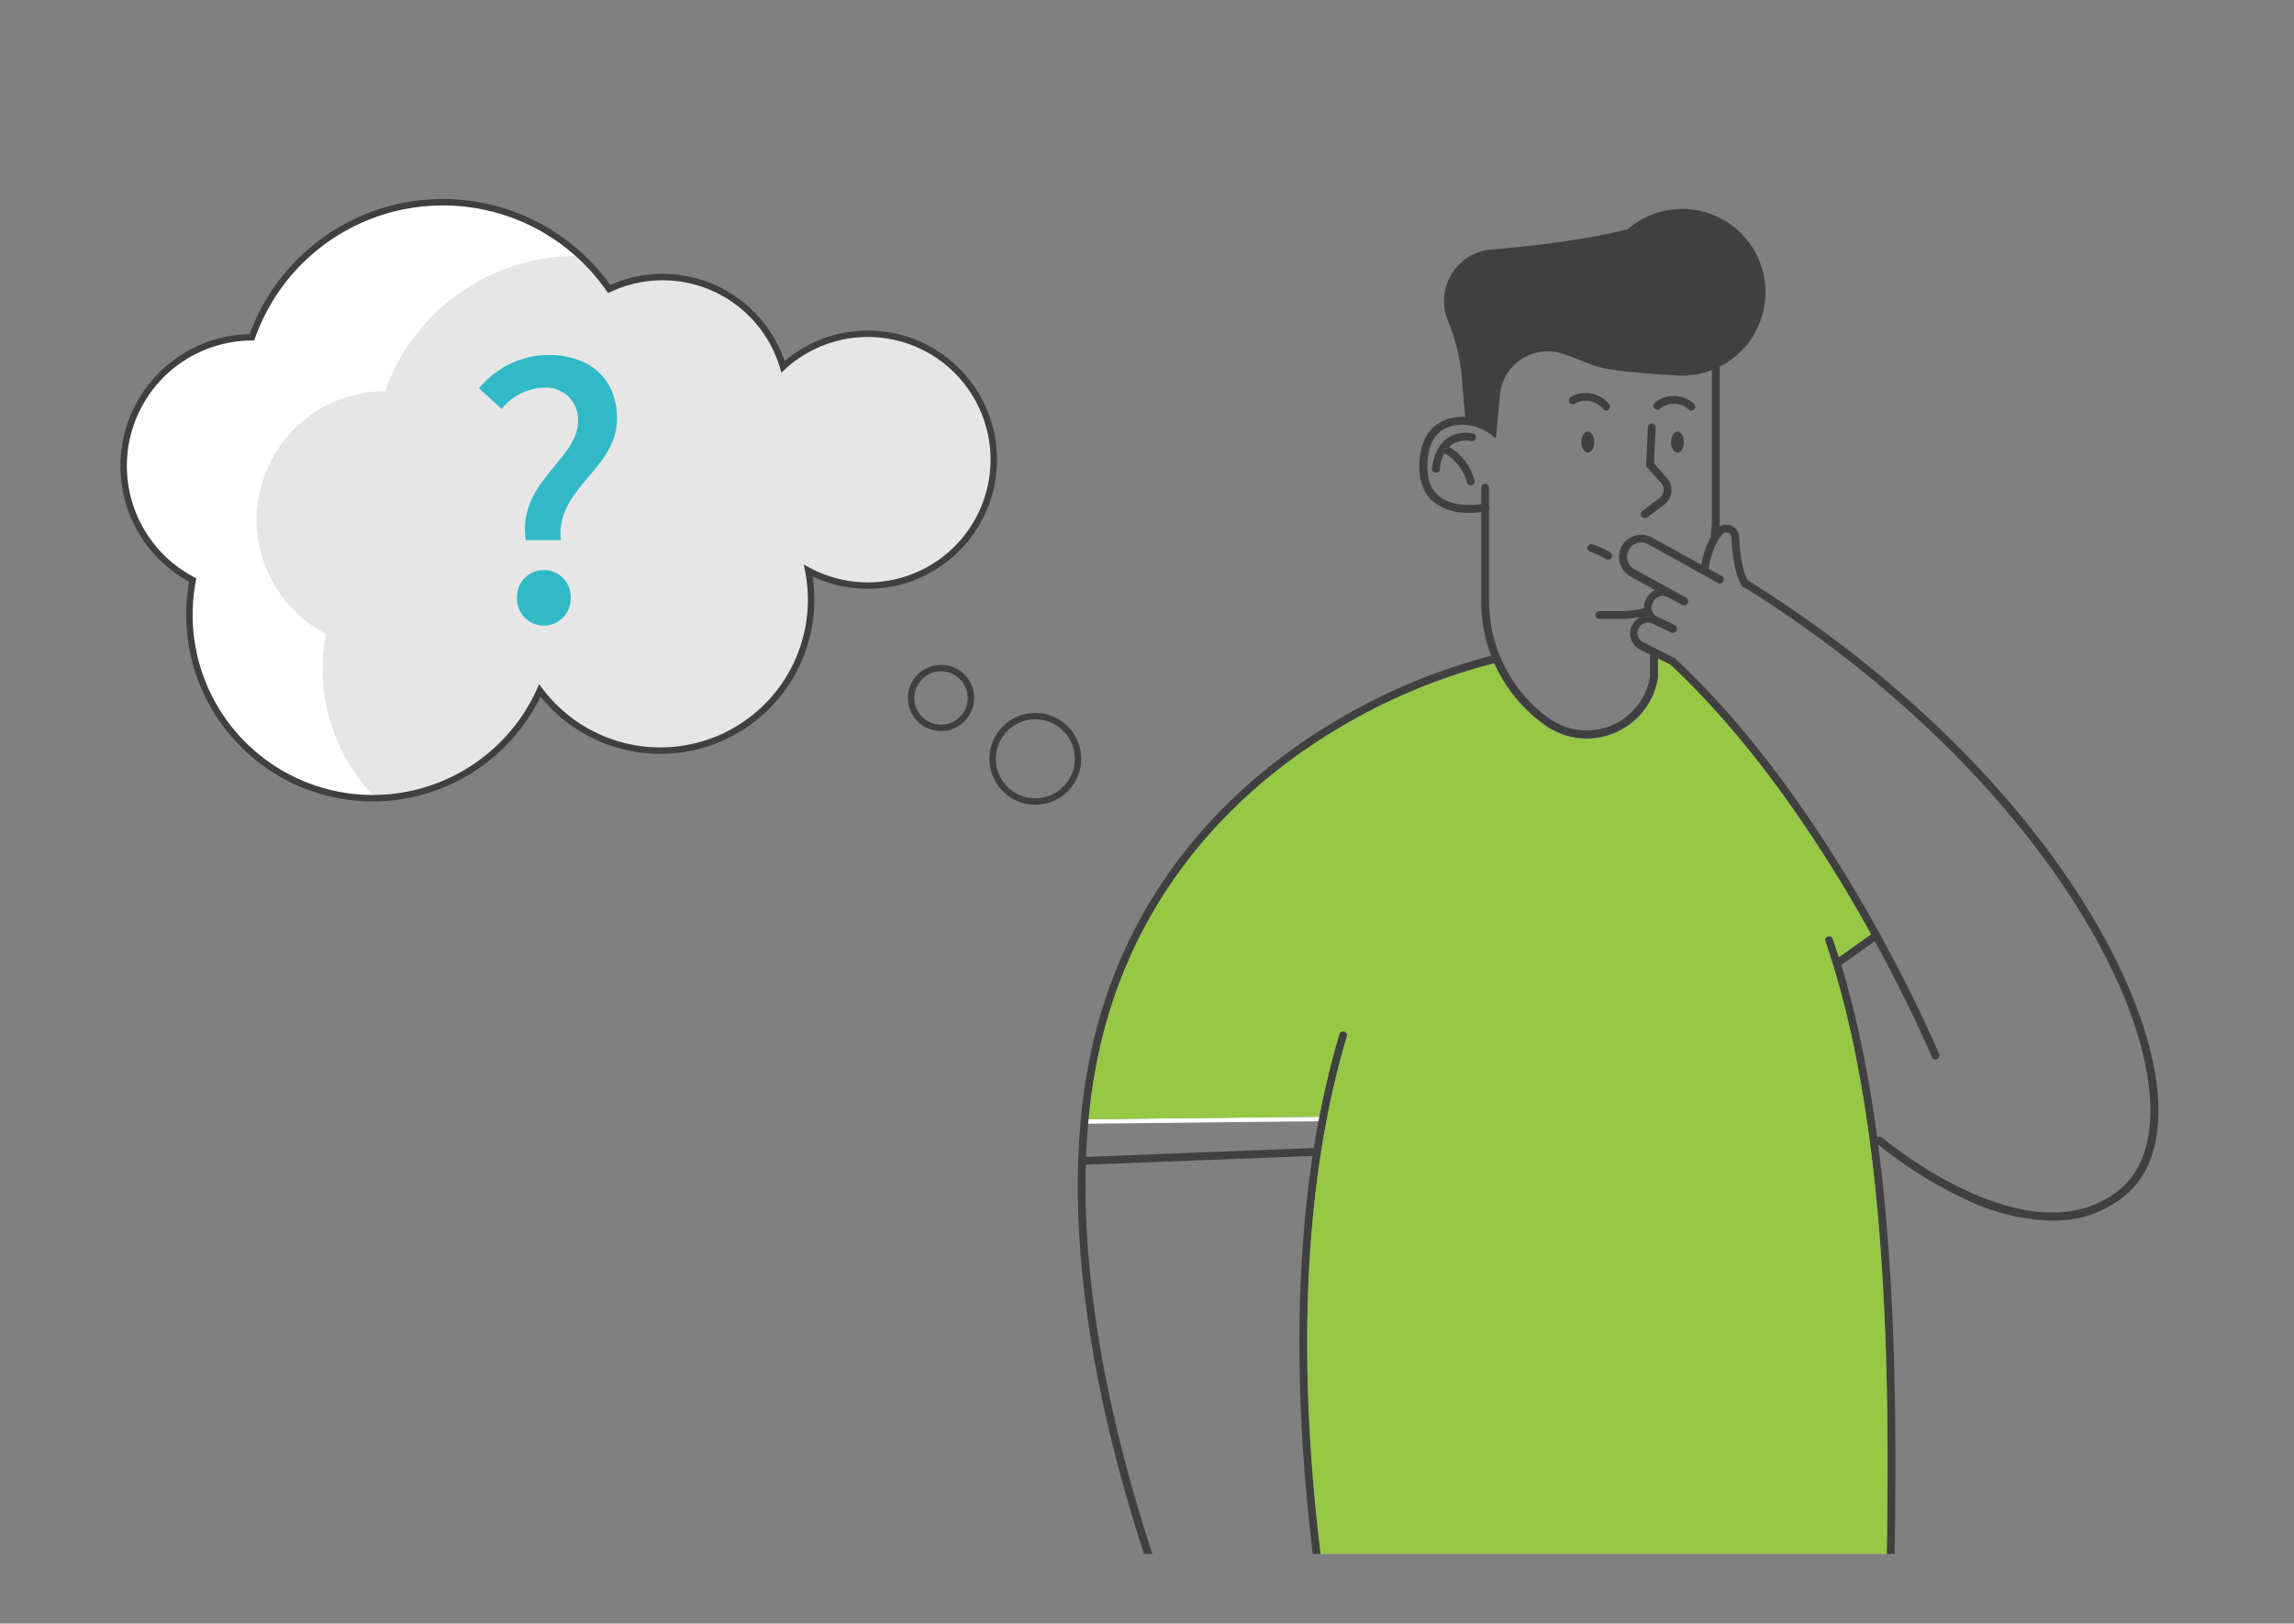 <svg id="レイヤー_1" data-name="レイヤー 1" xmlns="http://www.w3.org/2000/svg" xmlns:xlink="http://www.w3.org/1999/xlink" viewBox="0 0 374.35 264.98"><rect x="0" y="0" width="374.35" height="264.98" fill="#808080" stroke="none"/><defs><style>.cls-1,.cls-6{fill:none;}.cls-2{clip-path:url(#clip-path);}.cls-3{fill:#404040;}.cls-4{fill:#fff;}.cls-5{fill:#96c846;}.cls-6{stroke:#404040;stroke-miterlimit:10;stroke-width:1.05px;}.cls-7{fill:#e6e6e6;}.cls-8{fill:#32b9c8;}</style><clipPath id="clip-path"><rect class="cls-1" x="5.36" y="27.37" width="368.22" height="226.24"/></clipPath></defs><g class="cls-2"><path class="cls-3" d="M272.69,72.15c0,.94.47,1.71,1.05,1.71s1.06-.77,1.06-1.71-.48-1.71-1.06-1.71S272.69,71.21,272.69,72.15Z"/><path class="cls-3" d="M258.06,72.15c0,.94.47,1.71,1.05,1.71s1.06-.77,1.06-1.71-.48-1.71-1.06-1.71S258.06,71.21,258.06,72.15Z"/><path class="cls-3" d="M264.6,101H261a.64.64,0,0,1-.64-.64.64.64,0,0,1,.64-.63h3.65a15.09,15.09,0,0,0,4.07-.57.63.63,0,1,1,.35,1.22A16,16,0,0,1,264.6,101Z"/><path class="cls-3" d="M279.81,87.92h-.09a.64.64,0,0,1-.54-.73,15.25,15.25,0,0,0,.17-2.24V58.33a.64.64,0,1,1,1.28,0V84.94a16.47,16.47,0,0,1-.19,2.43A.64.64,0,0,1,279.81,87.92Z"/><path class="cls-3" d="M258.88,120.5a11.68,11.68,0,0,1-6.84-2.22A24.8,24.8,0,0,1,241.71,98.1l0-18.5a.67.67,0,0,1,.64-.64.64.64,0,0,1,.64.64L243,98.1a23.51,23.51,0,0,0,9.8,19.14,10.5,10.5,0,0,0,16.47-6.77v-4.06a.64.64,0,0,1,1.28,0v4.11a.41.41,0,0,1,0,.11,11.82,11.82,0,0,1-11.64,9.87Z"/><path class="cls-3" d="M239.76,83.7a9,9,0,0,1-5.83-1.8c-1.67-1.41-2.44-3.57-2.3-6.43s1.15-5.08,3-6.3c3.23-2.17,7.82-.61,8-.54a.64.64,0,0,1-.42,1.21s-4.19-1.43-6.89.39c-1.45,1-2.26,2.77-2.38,5.3s.5,4.26,1.84,5.4c2.7,2.28,7.46,1.27,7.51,1.26a.63.63,0,0,1,.27,1.24A14,14,0,0,1,239.76,83.7Z"/><path class="cls-3" d="M268.39,84.55a.62.62,0,0,1-.51-.26.64.64,0,0,1,.12-.89l2.81-2.11a1.69,1.69,0,0,0,.24-2.49l-2.26-2.51a.65.65,0,0,1-.16-.46l.28-6.14a.64.64,0,0,1,1.27,0l-.27,5.89L272,78a2.94,2.94,0,0,1,.75,2.27,3,3,0,0,1-1.17,2.09l-2.81,2.11A.6.6,0,0,1,268.39,84.55Z"/><path class="cls-3" d="M262.09,67a.64.64,0,0,1-.51-.27,3.62,3.62,0,0,0-4.65-.82.64.64,0,0,1-.85-.29.66.66,0,0,1,.29-.86A4.89,4.89,0,0,1,262.61,66a.65.65,0,0,1-.14.89A.62.62,0,0,1,262.09,67Z"/><path class="cls-3" d="M276,67a.67.67,0,0,1-.45-.19,3.6,3.6,0,0,0-4.71-.07.64.64,0,0,1-.89-.16.63.63,0,0,1,.15-.89,4.88,4.88,0,0,1,6.35.22.63.63,0,0,1,0,.9A.65.65,0,0,1,276,67Z"/><path class="cls-3" d="M234.32,77.16h-.08a.64.64,0,0,1-.55-.72c.3-2.35,1.17-4,2.59-5a5.46,5.46,0,0,1,4.17-.67.64.64,0,0,1-.33,1.23,4.25,4.25,0,0,0-3.15.51,5.51,5.51,0,0,0-2,4.06A.64.64,0,0,1,234.32,77.16Z"/><path class="cls-3" d="M240,79.21a.64.64,0,0,1-.62-.49,7.88,7.88,0,0,0-4.12-5,.64.64,0,0,1-.32-.84.62.62,0,0,1,.83-.33,9.06,9.06,0,0,1,4.85,5.87.63.63,0,0,1-.47.77Z"/><path class="cls-3" d="M176.48,190.11a.64.64,0,0,1,0-1.27l38.46-1.5a.64.64,0,0,1,.66.61.65.65,0,0,1-.61.67l-38.46,1.49Z"/><path class="cls-4" d="M177,183.4a.36.36,0,0,1-.36-.36.37.37,0,0,1,.36-.37l39-.42h0a.36.36,0,0,1,.36.36.37.37,0,0,1-.36.37l-39,.42Z"/><path class="cls-3" d="M226.57,298.38a.65.65,0,0,1-.52-.26l-4.83-6.66a1,1,0,0,1-.1-.21c-.18-.68-18.51-69-2.55-122.47a.64.64,0,0,1,.8-.43.63.63,0,0,1,.42.79c-15.55,52.1,1.7,118.52,2.53,121.66l4.77,6.57a.64.64,0,0,1-.15.89A.63.63,0,0,1,226.57,298.38Z"/><path class="cls-3" d="M206,298.88a.64.64,0,0,1-.57-.34A306.39,306.39,0,0,1,186.17,252c-7.8-24.41-15.18-59.49-6.1-88,7.72-24.2,24.65-38.43,37.5-46.1a96.15,96.15,0,0,1,26.3-11,.64.64,0,0,1,.26,1.25A95,95,0,0,0,218.19,119c-12.65,7.56-29.31,21.56-36.91,45.37-9,28.14-1.64,62.93,6.1,87.16a303.48,303.48,0,0,0,19.18,46.4.64.64,0,0,1-.26.86A.67.67,0,0,1,206,298.88Z"/><path class="cls-3" d="M308.18,280.64h0l-89,0a.64.64,0,1,1,0-1.27h0l88.37,0c0-4.44.06-10.19.19-16.8.56-28.47,1.5-76.14-9.85-108.91a.64.64,0,0,1,1.21-.42c11.42,33,10.48,80.8,9.91,109.36-.13,6.92-.25,12.9-.18,17.4a.59.59,0,0,1-.18.45A.6.6,0,0,1,308.18,280.64Z"/><path class="cls-3" d="M262.41,91.32a.68.68,0,0,1-.33-.09,12.08,12.08,0,0,0-2.53-1.16.64.64,0,1,1,.39-1.21,12.9,12.9,0,0,1,2.8,1.28A.63.63,0,0,1,263,91,.64.64,0,0,1,262.41,91.32Z"/><path class="cls-3" d="M315.84,172.91a.64.64,0,0,1-.59-.4c-.17-.39-16.6-39.75-42.74-64.08a.63.63,0,0,1,0-.9.65.65,0,0,1,.91,0C299.73,132,316.26,171.63,316.43,172a.66.66,0,0,1-.35.84A.69.69,0,0,1,315.84,172.91Z"/><path class="cls-3" d="M334.83,199.21a34.7,34.7,0,0,1-14.21-3.54,69.59,69.59,0,0,1-14.29-9,.64.64,0,1,1,.83-1c.24.2,24.28,20.42,38.82,8.4,3.63-3,5.31-8.17,4.86-14.92-1.47-21.85-24.76-57.52-66.42-83.44a.63.63,0,0,1-.21-.87.65.65,0,0,1,.88-.21c19.71,12.26,36.64,27.47,49,44,10.72,14.35,17.3,29.1,18.06,40.45.48,7.18-1.36,12.71-5.32,16A18.25,18.25,0,0,1,334.83,199.21Z"/><path class="cls-3" d="M274.81,98.8a.71.71,0,0,1-.31-.08l-8.42-4.64a3.63,3.63,0,0,1-1.52-4.74,3.55,3.55,0,0,1,2.16-1.89,3.61,3.61,0,0,1,2.86.27L280.93,94a.64.64,0,1,1-.61,1.12L269,88.84a2.35,2.35,0,0,0-3.26,1,2.36,2.36,0,0,0,1,3.08l8.42,4.63a.64.64,0,0,1,.25.87A.65.65,0,0,1,274.81,98.8Z"/><path class="cls-3" d="M284.75,95.86a.65.65,0,0,1-.54-.3c-1.17-1.89-1.56-5.35-1.68-7.92a.78.78,0,0,0-.52-.7.79.79,0,0,0-.87.19c-1.92,2-2.37,6.05-2.38,6.09a.63.63,0,1,1-1.26-.13c0-.19.49-4.53,2.73-6.84a2.08,2.08,0,0,1,3.57,1.33c.16,3.42.69,6,1.49,7.31a.63.63,0,0,1-.2.88A.69.69,0,0,1,284.75,95.86Z"/><path class="cls-3" d="M272.94,103.2a.66.66,0,0,1-.27-.06L270,101.89a3,3,0,0,1-1.31-4.23l.11-.19a3,3,0,0,1,4-1.11.64.64,0,0,1-.61,1.12,1.72,1.72,0,0,0-2.33.63l-.11.19a1.78,1.78,0,0,0-.16,1.39,1.75,1.75,0,0,0,.91,1l2.65,1.25a.63.63,0,0,1-.27,1.21Z"/><path class="cls-3" d="M272.94,108.6a.59.59,0,0,1-.29-.07L267.57,106a3,3,0,0,1,2.64-5.38l3,1.42a.64.64,0,1,1-.54,1.15l-3-1.42a1.73,1.73,0,0,0-2.23.71,1.7,1.7,0,0,0-.15,1.34,1.73,1.73,0,0,0,.87,1l5.08,2.59a.63.63,0,0,1,.28.85A.62.62,0,0,1,272.94,108.6Z"/><path class="cls-3" d="M300.15,157.59a.62.62,0,0,1-.52-.27.64.64,0,0,1,.15-.89l6-4.28a.63.63,0,0,1,.89.15.65.65,0,0,1-.15.89l-6,4.28A.63.63,0,0,1,300.15,157.59Z"/><path class="cls-3" d="M286.08,54.8a13.58,13.58,0,0,0-20.46-17.38c-9.76,2.47-22.19,3.25-23,3.39a8.45,8.45,0,0,0-6.38,11.43,31.46,31.46,0,0,1,2.31,9.33c.29,4,.7,7.82.7,7.82,2.5,0,4.86,2.17,4.86,2.17l.65-7a7.81,7.81,0,0,1,9.61-7c2.31.59,4.54,1.8,7,2.46S273,61.3,274.49,61.3a13.57,13.57,0,0,0,10.33-4.76A7.13,7.13,0,0,0,286.08,54.8Z"/><path class="cls-5" d="M218.57,168.77a.65.65,0,0,1,.8-.42.63.63,0,0,1,.42.79c-11.94,40-4.54,88.45-.09,110.21l87.83,0c0-4.44.06-10.19.19-16.8.56-28.48,1.5-76.14-9.85-108.91a.64.64,0,0,1,1.21-.42c.34,1,.67,2,1,3l5.26-3.74c-7.41-13.38-18.67-30.87-32.76-44l-2-1v3.07a.41.41,0,0,1,0,.11A11.76,11.76,0,0,1,252,118.28a24.7,24.7,0,0,1-8.18-10A95.87,95.87,0,0,0,218.19,119c-12.65,7.56-29.31,21.56-36.91,45.37a87.54,87.54,0,0,0-3.62,18.29l37.64-.41C216.18,177.69,217.26,173.18,218.57,168.77Z"/></g><circle class="cls-6" cx="168.95" cy="123.84" r="6.97"/><circle class="cls-6" cx="153.56" cy="113.91" r="4.88"/><path class="cls-7" d="M141.63,54.47a20.47,20.47,0,0,0-13.85,5.39A20.5,20.5,0,0,0,99.41,47.17a33.06,33.06,0,0,0-58.3,7.88H41a21,21,0,0,0-9.55,39.61,30.57,30.57,0,0,0-.54,5.69,29.93,29.93,0,0,0,57.19,12.34,24.6,24.6,0,0,0,43.79-19.57,20.55,20.55,0,1,0,9.75-38.65Z"/><path class="cls-4" d="M53.18,103.45a21,21,0,0,1,9.55-39.62h.11A33.09,33.09,0,0,1,94,41.79l.71,0A33,33,0,0,0,41.11,55.05H41a21,21,0,0,0-9.55,39.61,30.57,30.57,0,0,0-.54,5.69,29.92,29.92,0,0,0,29.92,29.93l.54,0a29.87,29.87,0,0,1-8.18-26.81Z"/><path class="cls-6" d="M141.63,54.47a20.47,20.47,0,0,0-13.85,5.39A20.5,20.5,0,0,0,99.41,47.17a33.06,33.06,0,0,0-58.3,7.88H41a21,21,0,0,0-9.55,39.61,30.57,30.57,0,0,0-.54,5.69,29.93,29.93,0,0,0,57.19,12.34,24.6,24.6,0,0,0,43.79-19.57,20.55,20.55,0,1,0,9.75-38.65Z"/><path class="cls-8" d="M94.32,68.78a5.21,5.21,0,0,0-5.57-5.52,9.27,9.27,0,0,0-6.88,3.47l-3.7-3.35a14.88,14.88,0,0,1,11.32-5.46c6.59,0,11.2,3.75,11.2,10.4,0,8.3-10.12,11.37-9.16,19.84H85.79C84.43,78.61,94.32,75,94.32,68.78ZM84.37,97.72a4.39,4.39,0,1,1,8.76,0,4.38,4.38,0,1,1-8.76,0Z"/></svg>